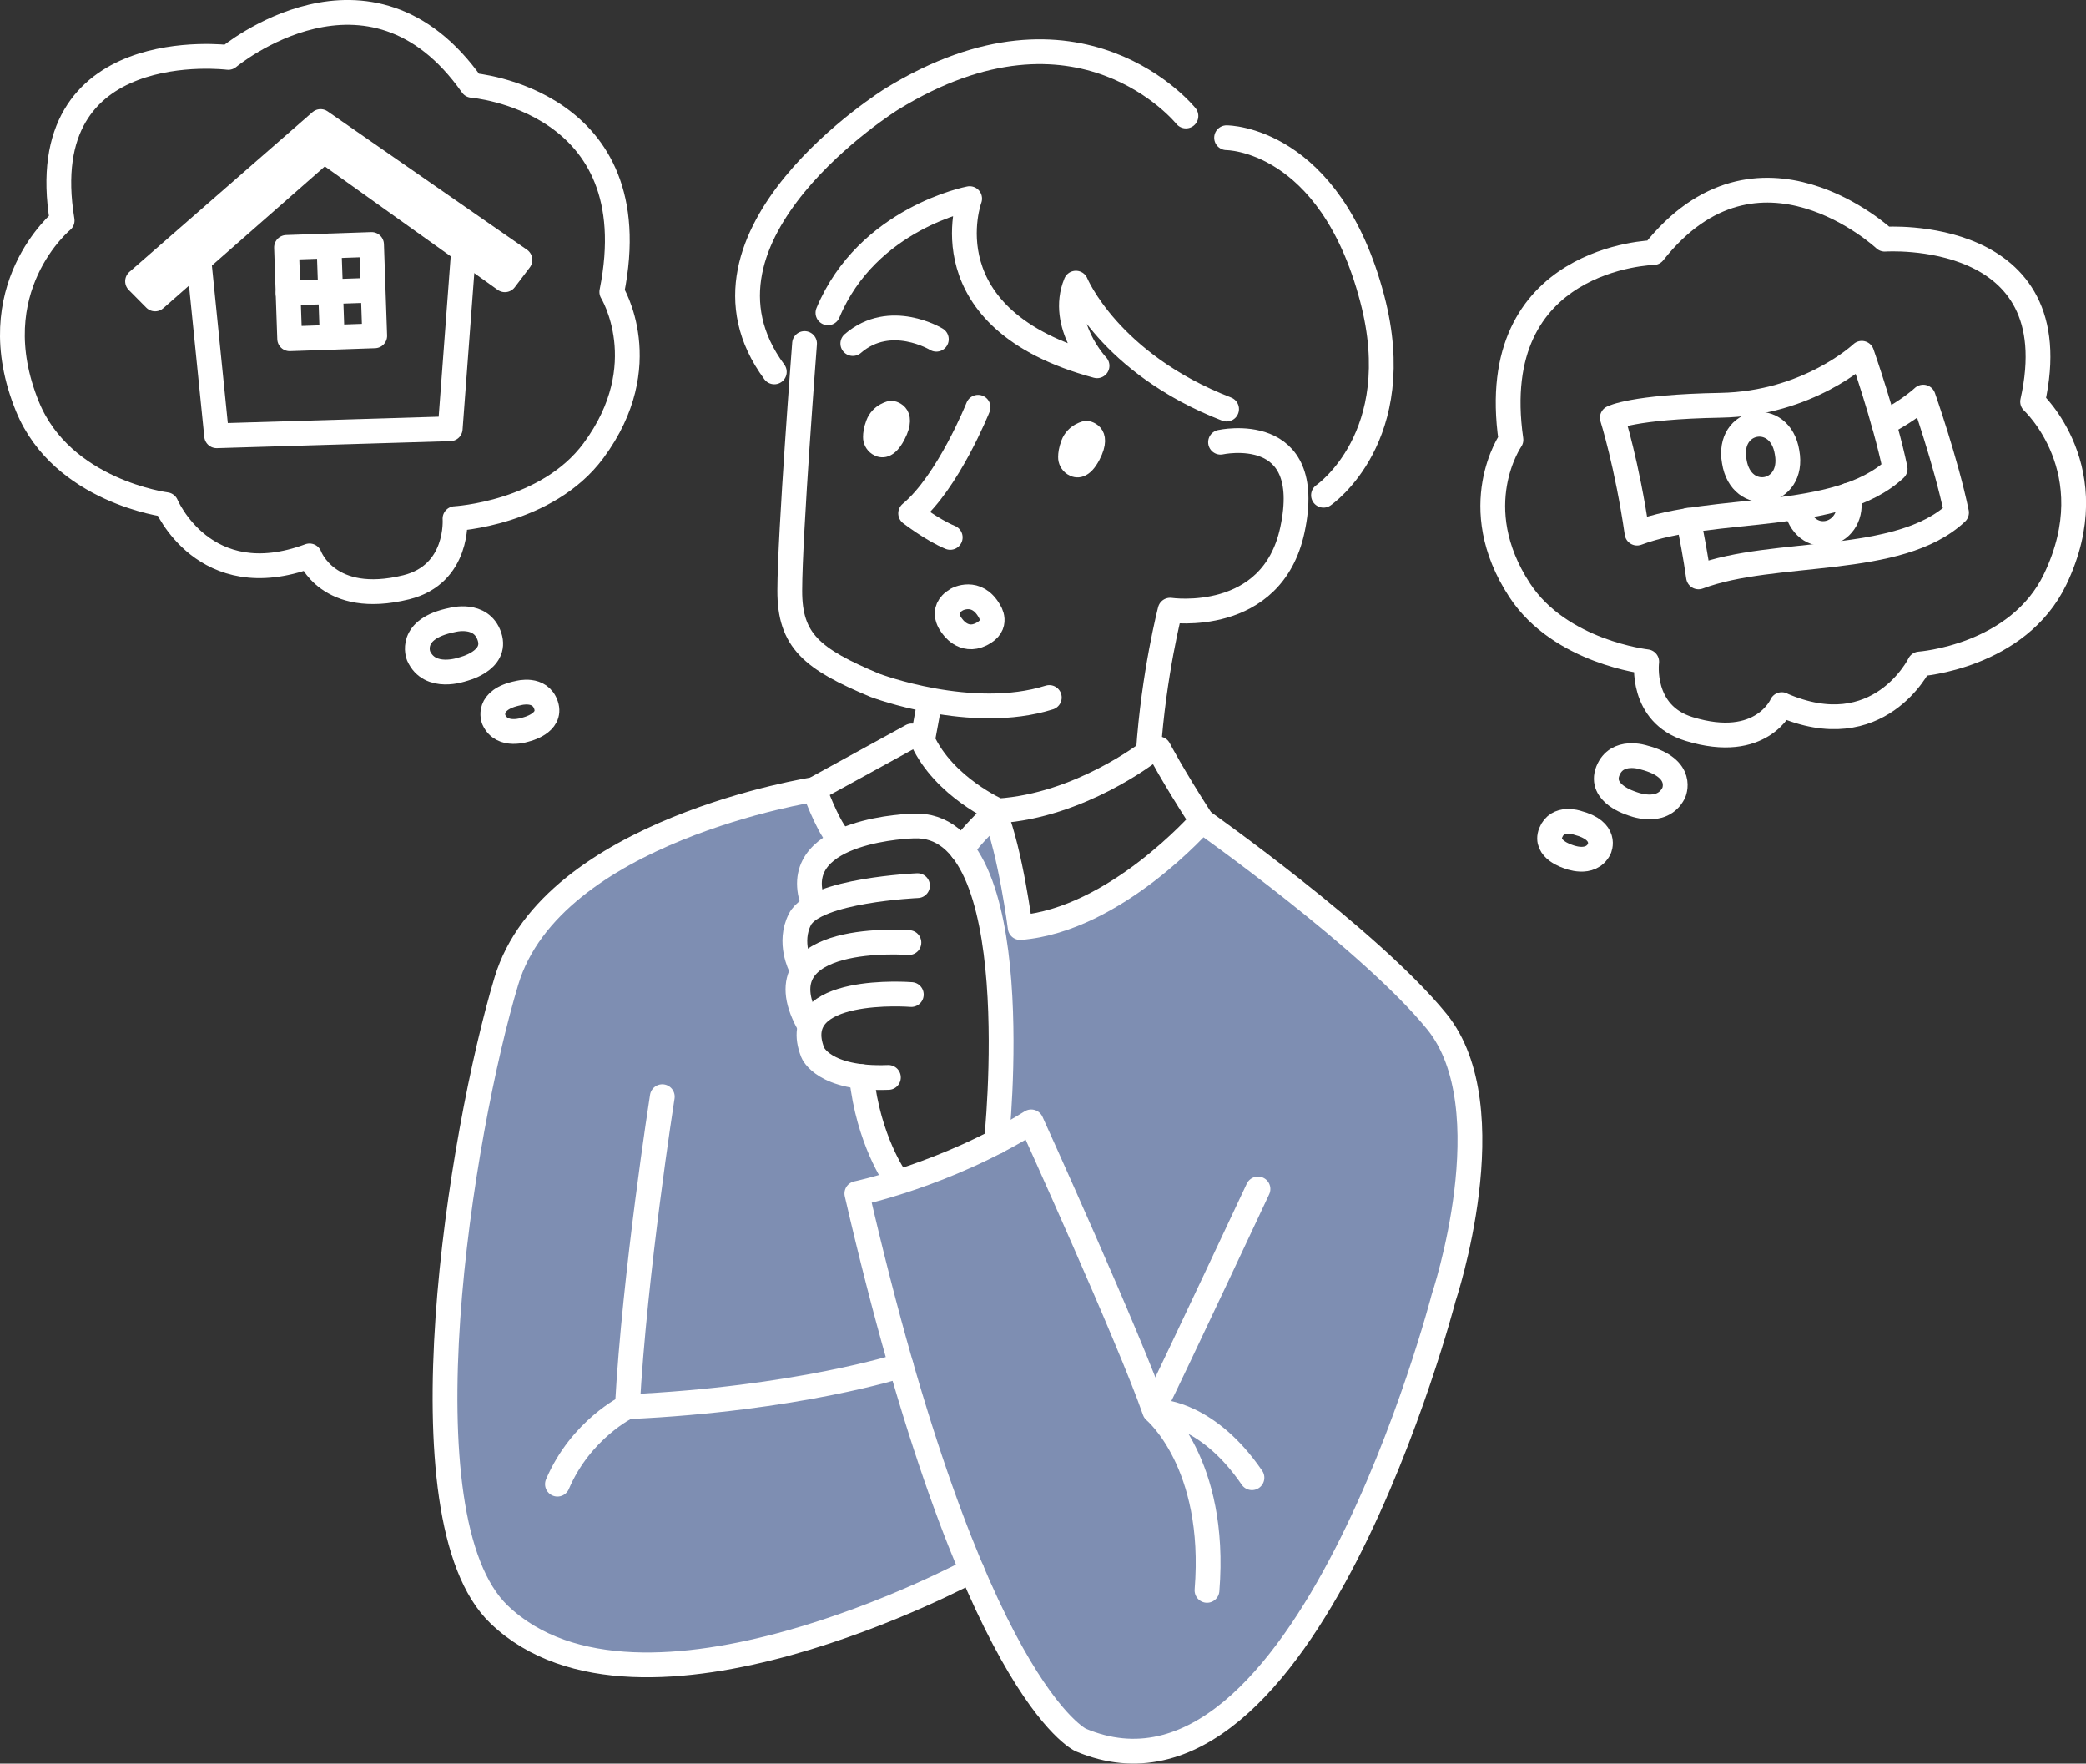 <?xml version="1.0" encoding="UTF-8"?><svg id="b" xmlns="http://www.w3.org/2000/svg" width="252.48" height="213.45" viewBox="0 0 252.48 213.45"><rect x="0" y="0" width="252.48" height="213.45" fill="#333333" stroke="none"/><g id="c"><polygon points="159.46 110.02 173.53 122.31 177.55 132.73 177.55 147.41 171.83 166.61 158.38 196.07 145.38 209.65 133.63 211.95 125.37 206.05 118.12 191.22 114.84 191.46 100.15 197.42 84.21 201.14 69.42 200.39 57.88 194.03 53.86 176.82 53.86 152.41 60.75 120.58 65.37 110.02 76.49 102.83 93.83 97.03 97.03 95.82 99.21 97.22 100.44 102.66 97.92 105.1 96.57 112.99 97 119.07 98.38 127.39 104.51 131.97 107.14 140.41 110.35 142.6 119.5 139.33 121.17 133.75 119.59 110.06 115.7 102.41 119.79 99.35 121.81 101.93 123.48 112.26 134.26 108.52 144.16 100.73 147.44 100.77 159.46 110.02" fill="#7e8eb2" stroke-width="0"/><path d="m97.38,41.58s-1.78,23.11-1.79,29.88c-.02,6.09,2.69,8.3,10.32,11.49,0,0,11.7,4.43,21.09,1.47" fill="none" stroke="#fff" stroke-linecap="round" stroke-linejoin="round" stroke-width="3"/><path d="m147.73,53.52s11.5-2.54,8.7,10.59c-2.46,11.56-14.8,9.74-14.8,9.74,0,0-1.99,7.63-2.64,17.19,0,0-8.31,6.47-18.15,7.1,0,0-6.55-2.85-9.18-8.54,0,0,.75-4,.9-4.87" fill="none" stroke="#fff" stroke-linecap="round" stroke-linejoin="round" stroke-width="3"/><path d="m118.38,49.29s-3.62,9.07-8.16,12.84c0,0,2.61,2.01,4.79,2.91" fill="none" stroke="#fff" stroke-linecap="round" stroke-linejoin="round" stroke-width="3"/><path d="m148.46,49.51c-14.22-5.51-18.24-15.24-18.24-15.24-2.09,5.05,2.56,10,2.56,10-20.85-5.62-15.42-20.23-15.42-20.23,0,0-12.36,2.34-17.15,13.82" fill="none" stroke="#fff" stroke-linecap="round" stroke-linejoin="round" stroke-width="3"/><path d="m148.46,16.67s12.49-.05,17.63,19.48c4.41,16.76-5.9,23.79-5.9,23.79" fill="none" stroke="#fff" stroke-linecap="round" stroke-linejoin="round" stroke-width="3"/><path d="m143.54,14.04s-12.86-16.06-35.63-2.04c0,0-26.44,16.44-14.19,33.01" fill="none" stroke="#fff" stroke-linecap="round" stroke-linejoin="round" stroke-width="3"/><path d="m131.48,51.92s2.3.21.71,3.26c-.97,1.86-1.89,1.75-2.46,1.38-.44-.29-.67-.77-.66-1.25,0-.38.07-.93.33-1.63.55-1.5,2.08-1.76,2.08-1.76Z" fill="#fff" stroke="#fff" stroke-linecap="round" stroke-linejoin="round" stroke-width="2"/><path d="m107.87,49.49s2.3.21.71,3.26c-.97,1.86-1.89,1.75-2.46,1.38-.44-.29-.67-.77-.66-1.25,0-.38.07-.93.33-1.63.55-1.5,2.08-1.76,2.08-1.76Z" fill="#fff" stroke="#fff" stroke-linecap="round" stroke-linejoin="round" stroke-width="2"/><path d="m120.6,138.19s4.18-38.87-10.06-38.22c0,0-14.77.34-12.29,8.8" fill="none" stroke="#fff" stroke-linecap="round" stroke-linejoin="round" stroke-width="3"/><path d="m140.25,90.64s1.61,3.12,5.22,8.71c0,0-10.47,11.98-21.99,12.91,0,0-1.16-9.09-3.08-13.85,0,0-3.05,2.85-3.97,4.42" fill="none" stroke="#fff" stroke-linecap="round" stroke-linejoin="round" stroke-width="3"/><path d="m110.35,89.07l-11.79,6.47s1.46,4.08,2.81,5.73" fill="none" stroke="#fff" stroke-linecap="round" stroke-linejoin="round" stroke-width="3"/><path d="m145.47,99.35s20.37,14.37,28.43,24.28c8.52,10.48.83,33.45.83,33.45,0,0-16.83,64.98-43.93,53.51,0,0-13.19-5.9-27.09-66.14,0,0,10.79-2.25,21.1-8.67,0,0,11.93,26.28,14.95,34.98,0,0,7.57,6.27,6.33,21.72" fill="none" stroke="#fff" stroke-linecap="round" stroke-linejoin="round" stroke-width="3"/><path d="m98.56,95.55s-31.77,4.91-37.27,23.19c-5.5,18.29-13.09,64.99-.87,76.67,17.08,16.33,57.2-5.35,57.2-5.35" fill="none" stroke="#fff" stroke-linecap="round" stroke-linejoin="round" stroke-width="3"/><path d="m140.48,170.89s5.73.17,11.05,7.96" fill="none" stroke="#fff" stroke-linecap="round" stroke-linejoin="round" stroke-width="3"/><path d="m152.26,143.9s-10.07,21.48-12.49,26.36" fill="none" stroke="#fff" stroke-linecap="round" stroke-linejoin="round" stroke-width="3"/><path d="m111.05,107.19s-12.39.54-14.22,4.06c-1.46,2.82.1,5.77.1,5.77" fill="none" stroke="#fff" stroke-linecap="round" stroke-linejoin="round" stroke-width="3"/><path d="m110.01,114.08s-18.16-1.43-12.25,9.61" fill="none" stroke="#fff" stroke-linecap="round" stroke-linejoin="round" stroke-width="3"/><path d="m110.3,120.37s-15.17-1.22-11.93,7.02c0,0,1.28,3.31,9.16,3.01" fill="none" stroke="#fff" stroke-linecap="round" stroke-linejoin="round" stroke-width="3"/><path d="m108.38,142.6s-3.29-4.62-4.1-12.3" fill="none" stroke="#fff" stroke-linecap="round" stroke-linejoin="round" stroke-width="3"/><path d="m80.16,132.73s-3.34,21.29-4.23,37.53" fill="none" stroke="#fff" stroke-linecap="round" stroke-linejoin="round" stroke-width="3"/><path d="m109.06,165.27s-12.6,4.06-33.13,4.99c0,0-5.62,2.73-8.46,9.37" fill="none" stroke="#fff" stroke-linecap="round" stroke-linejoin="round" stroke-width="3"/><polygon points="16.65 34.04 38.8 14.71 62.93 31.46 61.11 33.86 39.22 18.23 18.77 36.18 16.65 34.04" fill="#fff" stroke="#fff" stroke-linecap="round" stroke-linejoin="round" stroke-width="3"/><polyline points="24.13 32.05 26.22 52.74 54.49 51.89 56.07 30.81" fill="none" stroke="#fff" stroke-linecap="round" stroke-linejoin="round" stroke-width="3"/><rect x="34.87" y="29.76" width="10.3" height="11.06" transform="translate(-1.2 1.41) rotate(-1.98)" fill="none" stroke="#fff" stroke-linecap="round" stroke-linejoin="round" stroke-width="3"/><line x1="39.82" y1="29.77" x2="40.21" y2="40.82" fill="none" stroke="#fff" stroke-linecap="round" stroke-linejoin="round" stroke-width="3"/><line x1="34.87" y1="35.47" x2="45.16" y2="35.12" fill="none" stroke="#fff" stroke-linecap="round" stroke-linejoin="round" stroke-width="3"/><path d="m228.01,51.24c3.08-1.58,4.77-3.18,4.77-3.18,0,0,2.75,7.82,4.03,13.98-6.99,6.56-22.02,4.32-31.23,7.78-.37-2.57-.8-4.89-1.22-6.86" fill="none" stroke="#fff" stroke-linecap="round" stroke-linejoin="round" stroke-width="3"/><path d="m223.71,59.94c1.05,4.89-4.98,6.62-6.26,1.7" fill="none" stroke="#fff" stroke-linecap="round" stroke-linejoin="round" stroke-width="3"/><path d="m229.38,56.74c-1.29-6.16-4.04-13.98-4.04-13.98,0,0-6.46,6.1-17.11,6.29-10.65.19-13.08,1.51-13.08,1.51,0,0,1.78,5.61,2.99,13.96,9.27-3.48,24.22-1.22,31.24-7.78Z" fill="none" stroke="#fff" stroke-linecap="round" stroke-linejoin="round" stroke-width="3"/><path d="m216.3,54.76c.95,5.21-5.56,6.32-6.39,1.09-.95-5.21,5.56-6.32,6.39-1.09Z" fill="none" stroke="#fff" stroke-linecap="round" stroke-linejoin="round" stroke-width="3"/><path d="m37.46,67.28c-12.75,4.74-17.35-6.2-17.35-6.2,0,0-12.57-1.59-16.78-11.86-5.85-14.3,4.19-22.53,4.19-22.53C3.76,3.95,27.63,6.95,27.63,6.95c0,0,17.1-14.28,29.51,3.38,0,0,21.61,1.69,16.91,25,0,0,5.45,8.83-2.21,19.2-5.64,7.64-16.77,8.24-16.77,8.24,0,0,.51,6.73-5.91,8.31-9.48,2.33-11.69-3.79-11.69-3.79Z" fill="none" stroke="#fff" stroke-linecap="round" stroke-linejoin="round" stroke-width="3"/><path d="m54.72,75.04s3.52-.99,4.52,1.99-3.25,3.97-3.25,3.97c0,0-3.97,1.44-5.33-1.63,0,0-1.35-3.25,4.06-4.33Z" fill="none" stroke="#fff" stroke-linecap="round" stroke-linejoin="round" stroke-width="3"/><path d="m62.76,83.88s2.6-.73,3.33,1.47-2.4,2.93-2.4,2.93c0,0-2.93,1.07-3.93-1.2,0,0-1-2.4,3-3.2Z" fill="none" stroke="#fff" stroke-linecap="round" stroke-linejoin="round" stroke-width="3"/><path d="m119.74,73.95s1.24,1.72-.97,2.81c-2.21,1.1-3.54-1.01-3.54-1.01,0,0-1.65-1.88.58-3.19,0,0,2.37-1.34,3.93,1.38Z" fill="none" stroke="#fff" stroke-linecap="round" stroke-linejoin="round" stroke-width="3"/><path d="m215.65,85.29c11.76,5.14,16.68-4.93,16.68-4.93,0,0,11.93-.83,16.44-10.29,6.28-13.16-2.75-21.46-2.75-21.46,4.75-21.23-17.9-19.66-17.9-19.66,0,0-15.36-14.37-27.98,1.62,0,0-20.46.45-17.26,22.66,0,0-5.6,8.04,1.06,18.21,4.91,7.5,15.37,8.65,15.37,8.65,0,0-.84,6.31,5.13,8.14,8.81,2.7,11.22-2.95,11.22-2.95Z" fill="none" stroke="#fff" stroke-linecap="round" stroke-linejoin="round" stroke-width="3"/><path d="m198.97,91.68s-3.27-1.12-4.36,1.63,2.85,3.92,2.85,3.92c0,0,3.67,1.57,5.11-1.25,0,0,1.45-2.99-3.6-4.3Z" fill="none" stroke="#fff" stroke-linecap="round" stroke-linejoin="round" stroke-width="3"/><path d="m190.92,99.58s-2.41-.83-3.22,1.2,2.1,2.89,2.1,2.89c0,0,2.71,1.16,3.77-.92,0,0,1.07-2.21-2.66-3.17Z" fill="none" stroke="#fff" stroke-linecap="round" stroke-linejoin="round" stroke-width="3"/><path d="m113.33,41.06s-5.57-3.4-10.11.52" fill="none" stroke="#fff" stroke-linecap="round" stroke-linejoin="round" stroke-width="3"/></g></svg>
